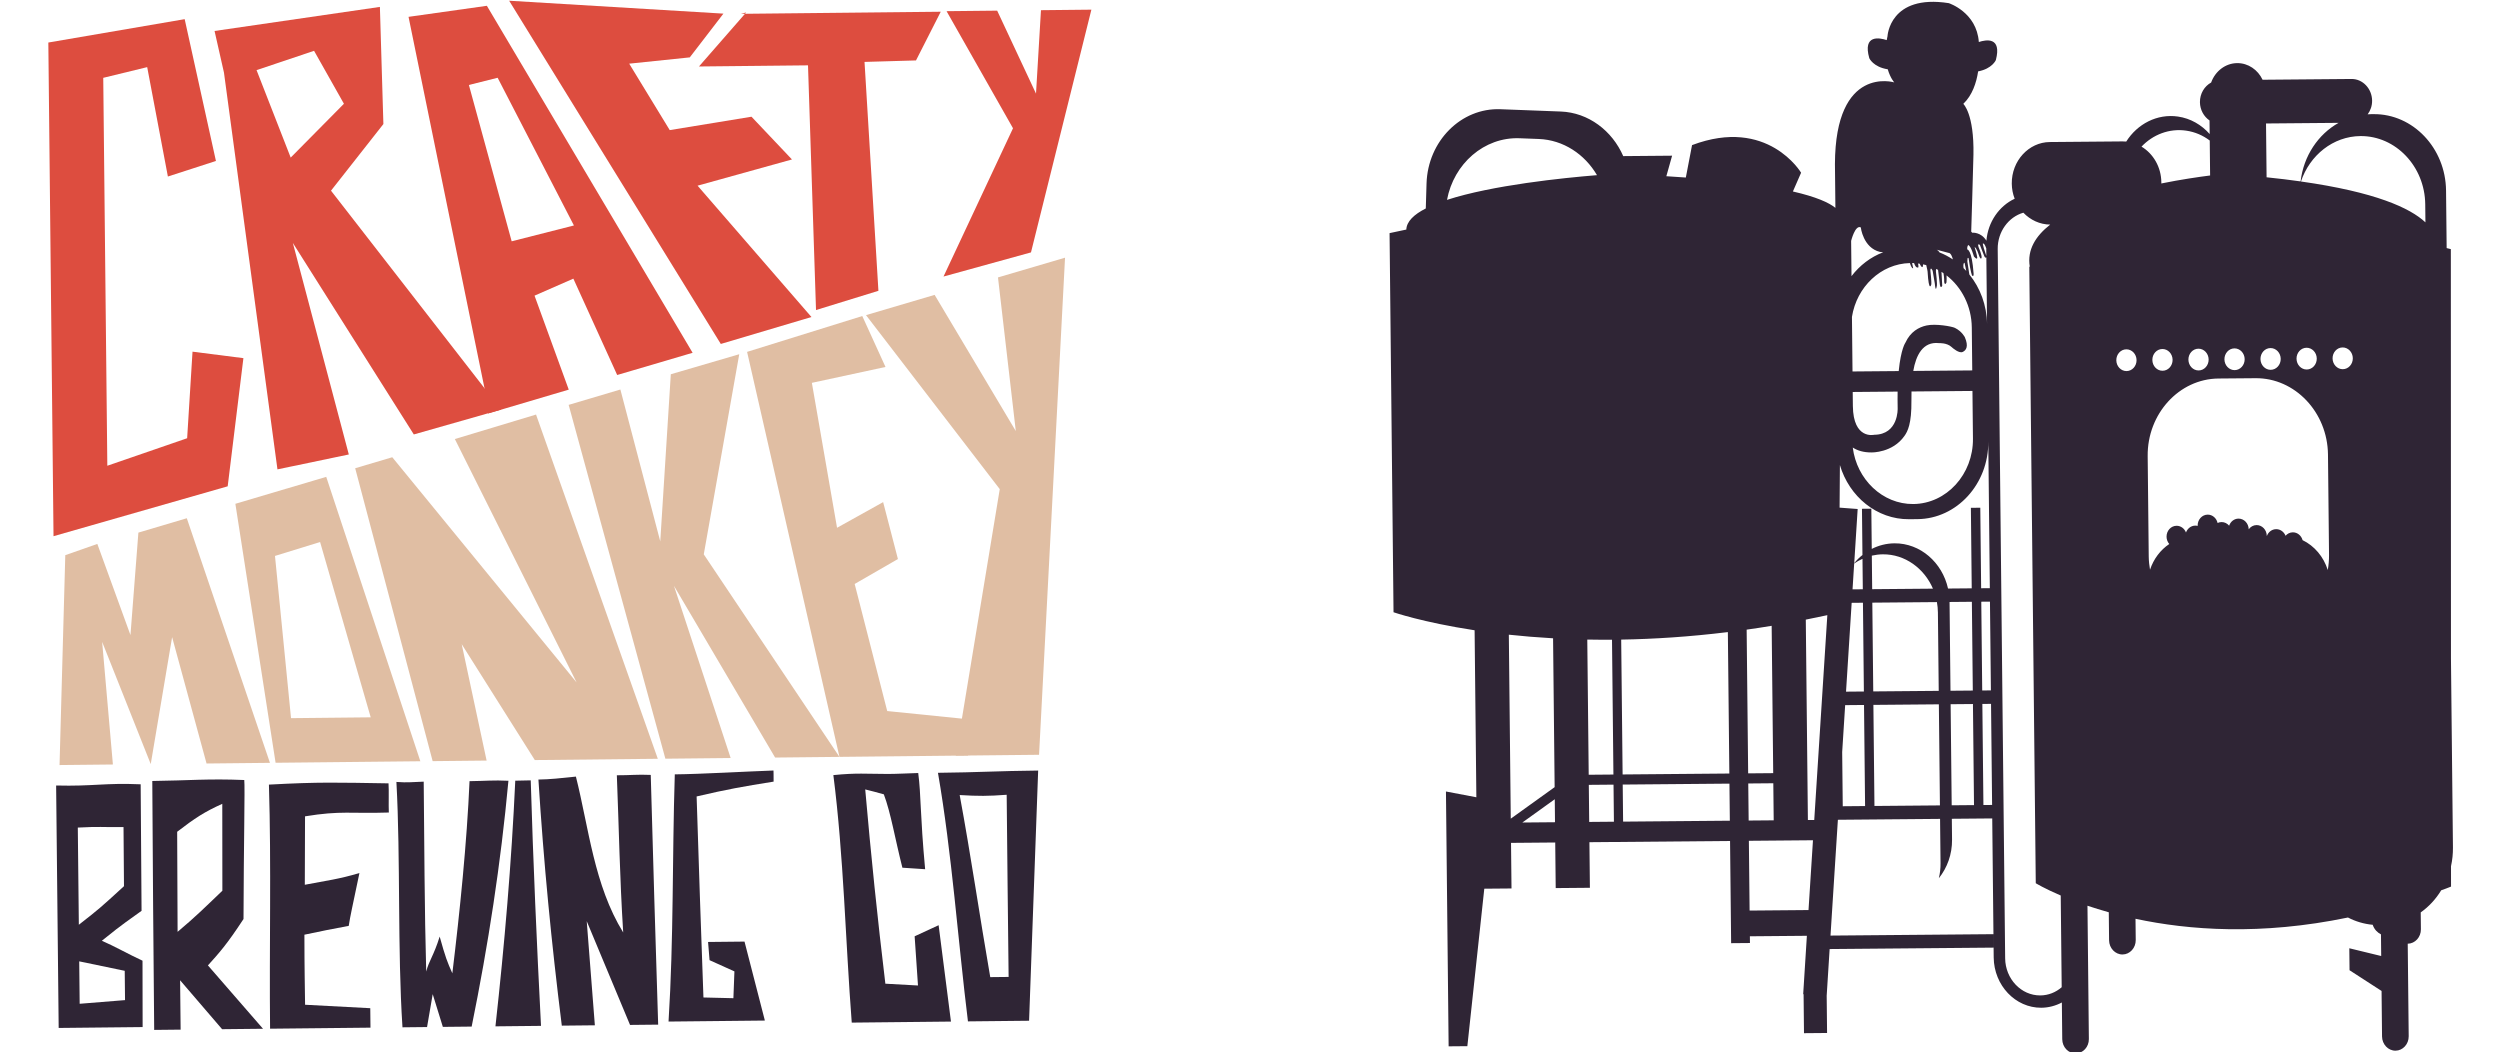 <?xml version="1.0" encoding="UTF-8" standalone="no"?>
<!-- Created with Inkscape (http://www.inkscape.org/) -->

<svg
   xmlns:dc="http://purl.org/dc/elements/1.1/"
   xmlns:cc="http://creativecommons.org/ns#"
   xmlns:rdf="http://www.w3.org/1999/02/22-rdf-syntax-ns#"
   xmlns:svg="http://www.w3.org/2000/svg"
   xmlns="http://www.w3.org/2000/svg"
   xmlns:sodipodi="http://sodipodi.sourceforge.net/DTD/sodipodi-0.dtd"
   xmlns:inkscape="http://www.inkscape.org/namespaces/inkscape"
   width="367.845mm"
   height="154.834mm"
   viewBox="0 0 367.845 154.834"
   version="1.1"
   id="svg7616"
   inkscape:version="0.92.2 5c3e80d, 2017-08-06"
   sodipodi:docname="monkey with brew kit.svg">
  <defs
     id="defs7610" />
  <sodipodi:namedview
     id="base"
     pagecolor="#ffffff"
     bordercolor="#666666"
     borderopacity="1.0"
     inkscape:pageopacity="0.0"
     inkscape:pageshadow="2"
     inkscape:zoom="0.7"
     inkscape:cx="738.28745"
     inkscape:cy="215.48909"
     inkscape:document-units="px"
     inkscape:current-layer="layer1"
     showgrid="false"
     fit-margin-top="0"
     fit-margin-left="0"
     fit-margin-right="0"
     fit-margin-bottom="0"
     inkscape:window-width="1440"
     inkscape:window-height="813"
     inkscape:window-x="76"
     inkscape:window-y="8"
     inkscape:window-maximized="0"
     units="mm" />
  <g
     inkscape:label="Layer 1"
     inkscape:groupmode="layer"
     id="layer1"
     transform="translate(-47.689,-22.674)">
    <g
       id="use6225"
       transform="matrix(-0.345,0.003,-0.004,-0.381,186.51,109.289)"
       style="display:inline">
      <path
         d="m -280.544,157.482 c 5.142,8.125 14.18,13.721 24.666,14.167 l 8.174,0.348 c 15.095,0.643 28.202,-9.61 31.233,-23.556 -19.346,5.524 -49.614,8.101 -64.073,9.041 m 39.655,-248.205 -18.851,12.024 v 57.487 c 6.737,0.398 13.027,0.926 18.851,1.541 z m -18.851,-1.521 v 8.878 l 13.916,-8.878 z m -14.583,18.218 h -10.542 v 52.067 c 3.607,0.006 7.117,0.056 10.542,0.141 z m 0,-18.218 h -10.542 v 14.314 h 10.542 z m -14.46,18.218 h -45.521 v 54.62 c 16.362,-1.683 31.586,-2.441 45.521,-2.54 z m 0,-18.218 h -45.519 v 14.314 h 45.519 z m -53.545,18.218 H -353.011 v 56.898 c 3.607,-0.508 7.171,-0.976 10.683,-1.394 z m 0,-18.218 H -353.011 v 14.314 h 10.683 z m 0,-34.769 h -25.124 l -2.215,26.94 v 0.002 h 27.339 z m -34.466,113.758 v 0.024 l -0.002,0.028 c 3.097,-0.584 6.168,-1.138 9.204,-1.653 V -92.244 h -2.711 z m -13.415,40.944 1.706,-20.905 c -1.045,1.164 -2.241,2.203 -3.541,3.122 v 17.858 h -3.995 V 12.231 c -2.952,1.339 -6.263,2.082 -9.724,2.082 -11.023,0 -20.288,-7.58 -22.631,-17.637 h -10.104 V 27.772 h -4.013 V -3.323 h -3.703 V 53.301 c 0,-16.35 13.746,-29.723 30.547,-29.723 h 3.59 c 13.742,0 25.424,8.937 29.246,21.143 l 0.323,-16.439 z m -1.834,-31.012 V 8.442 c 1.25,-0.495 2.446,-1.089 3.565,-1.783 l 0.814,-9.982 z m 4.813,-5.202 2.799,-34.28 h -7.612 v 34.28 z m 4.71,-78.518 h -9.523 v 39.036 h 8.044 l 1.479,-18.107 z m -13.518,83.72 h -25.915 c 3.64,7.902 11.814,13.425 21.207,13.425 1.603,0 3.181,-0.173 4.708,-0.47 z m 0,-39.482 h -27.925 v 30.294 c 0,1.361 0.128,2.7 0.382,3.986 h 27.543 z m 0,-44.238 h -27.924 v 39.036 h 27.924 z m -32.941,44.238 h -9.517 v 34.28 h 9.517 z m 0,-44.238 h -9.517 v 39.036 h 9.517 z m -13.53,44.238 h -3.703 v 34.28 h 3.703 z m 0,-44.238 h -3.703 v 39.036 h 3.703 z m -3.703,211.484 c 0.128,-0.175 0.409,-0.324 0.839,0.37 l 1.859,4.434 c 0,0 1.198,0.967 0.535,-0.941 0,0 -1.502,-3.17 -1.171,-4.113 0,0 0.409,-0.941 1.171,1.262 0,0 0.967,2.949 1.733,2.949 0,0 -0.867,-2.428 -1.07,-3.888 0,0 -0.229,-1.389 1.399,0.296 0,0 1.196,4.137 2.392,4.434 0,0 0.537,-0.521 0.434,-1.684 -0.076,0 -1.985,-0.099 -2.597,-9.164 0,0 -0.229,-1.586 0.638,-0.967 0,0 0.659,1.288 1.399,6.663 0,0 0.56,0.941 0.56,-1.164 l -0.789,-5.053 c -4.557,-5.202 -7.331,-11.94 -7.331,-19.271 z m 0,3.467 c 0.076,0.221 0.18,0.446 0.306,0.718 0,0 0.434,1.164 0.994,1.164 0,0 0.738,0.693 -1.299,-4.83 z m 9.317,-5.5 c 0,0 0.535,0.099 0.535,-1.164 0,0 -0.05,-0.348 -0.076,-0.892 -0.382,-0.346 -0.762,-0.718 -1.146,-1.089 z m 6.823,3.889 c 0,0 0.006,0.004 0.006,0.004 l 5.06,1.257 0.025,0.002 -0.153,-0.05 c -0.203,-0.074 -0.61,-0.322 -1.169,-1.039 -1.985,-0.718 -3.871,-1.66 -5.625,-2.726 0.279,1.041 0.839,2.553 1.857,2.553 m 5.421,-7.283 c 0,0 -0.661,-5.053 -0.227,-5.797 0,0 0.432,-2.426 0.762,1.264 l 0.866,4.953 c 0,0 0.867,1.809 0.967,0.125 0,0 -0.533,-4.756 -0.306,-5.5 0,0 1.07,-3.268 1.502,5.078 0,0 0.18,1.164 0.537,2.502 0.457,0.125 0.915,0.223 1.374,0.297 0,-0.324 0.052,-0.619 0.151,-0.917 0,0 0.308,-0.72 1.299,1.188 0.204,0.026 0.434,0.074 0.663,0.074 -0.128,-0.718 -0.204,-1.313 -0.128,-1.461 0,0 0.994,-0.693 1.832,1.636 0.281,0 0.56,0.024 0.841,0.024 l -0.434,-1.982 c 0,0 0.537,-0.446 1.376,1.982 12.422,-0.173 22.784,-9.041 24.947,-20.583 V 80.819 h -19.704 c -1.043,8.619 -2.977,10.925 -2.977,10.925 -2.19,4.233 -5.805,5.968 -9.087,6.587 -3.921,0.744 -10.819,-0.446 -12.068,-1.015 -3.029,-1.363 -4.225,-3.666 -4.225,-3.666 -1.63,-3.542 -0.535,-5.051 1.018,-5.672 1.527,-0.593 4.099,1.437 4.735,1.982 1.936,1.66 5.295,1.512 5.295,1.512 6.925,0.768 9.901,-4.706 11.098,-10.651 h -25.149 V 97.414 c 0,8.249 4.148,15.604 10.54,20.187 -0.053,-0.891 -0.053,-1.807 0.05,-2.7 0,0 0.663,-1.461 0.967,0.125 0,0 -0.05,1.882 0.279,3.443 0.256,0.173 0.537,0.346 0.843,0.519 l -0.256,-5.351 c 0,0 0.663,-1.459 0.994,0.422 l 0.713,5.697 c 0.254,0.125 0.508,0.249 0.764,0.372 0.126,-0.173 0.178,-0.521 0.151,-1.114 m 23.775,7.876 c 7.179,1.636 8.071,9.536 8.071,9.536 2.392,1.091 4.175,-5.176 4.175,-5.176 v -13.624 c -3.565,4.139 -8.249,7.333 -13.618,9.116 z m 4.481,-77.405 c 3.388,0 5.983,0.742 7.995,1.956 -1.553,-12.358 -12.475,-22.019 -25.558,-22.019 -14.153,0 -25.736,11.269 -25.736,25.066 v 18.404 h 25.992 c 0.05,-1.19 0.076,-2.378 0.076,-3.492 0,-9.017 1.756,-11.916 3.13,-13.648 5.142,-6.539 14.101,-6.267 14.101,-6.267 m -11.378,23.408 h 19.144 v -5.425 c 0,-13.078 -8.961,-11.17 -8.961,-11.17 -10.436,0 -10.131,10.081 -10.131,10.081 0.025,2.378 0,4.559 -0.052,6.515 m -43.326,-219.212 c 0,-7.95 -6.668,-14.439 -14.841,-14.439 -3.436,0 -6.619,1.138 -9.139,3.096 v 35.42 c 6.925,2.75 10.589,4.83 10.589,4.83 v 238.061 c -0.076,0.024 -0.126,0.05 -0.203,0.074 1.095,6.44 -2.597,11.765 -8.91,16.151 4.429,0.048 8.476,1.857 11.405,4.68 6.363,-1.61 11.098,-7.281 11.098,-13.944 z M -505.495,80.051 c -2.385,0 -4.316,1.88 -4.316,4.2 0,2.318 1.932,4.202 4.316,4.202 2.385,0 4.316,-1.883 4.316,-4.202 0,-2.32 -1.932,-4.2 -4.316,-4.2 m -15.685,72.773 c 0,-0.149 0,-0.297 0.025,-0.446 -8.35,1.463 -15.808,2.378 -20.848,2.923 v 13.5 c 2.878,2.006 6.261,3.369 9.98,3.889 7.228,1.015 14.229,-1.413 19.142,-6.02 -4.962,-2.748 -8.298,-7.926 -8.298,-13.846 m -4.003,-68.573 c 0,2.318 1.934,4.202 4.316,4.202 2.385,0 4.316,-1.883 4.316,-4.202 0,-2.32 -1.932,-4.2 -4.316,-4.2 -2.383,0 -4.316,1.88 -4.316,4.2 m -15.372,0 c 0,2.318 1.934,4.202 4.316,4.202 2.385,0 4.314,-1.883 4.314,-4.202 0,-2.32 -1.93,-4.2 -4.314,-4.2 -2.383,0 -4.316,1.88 -4.316,4.2 m 26.431,-75.85 c 0,-1.751 -0.189,-3.46 -0.491,-5.133 -1.565,4.12 -4.515,7.602 -8.325,9.861 0.696,0.746 1.131,1.729 1.131,2.817 0,2.32 -1.93,4.2 -4.316,4.2 -1.811,0 -3.355,-1.089 -3.995,-2.629 -0.64,1.539 -2.186,2.629 -3.999,2.629 -0.353,0 -0.692,-0.052 -1.022,-0.132 0.002,0.045 0.015,0.087 0.015,0.132 0,2.32 -1.934,4.2 -4.318,4.2 -2.05,0 -3.758,-1.394 -4.198,-3.261 -0.522,0.218 -1.097,0.34 -1.699,0.34 -1.282,0 -2.423,-0.556 -3.212,-1.42 -0.623,1.577 -2.18,2.7 -4.02,2.7 -2.365,0 -4.282,-1.857 -4.311,-4.152 -0.791,0.963 -1.995,1.593 -3.361,1.593 -2.383,0 -4.316,-1.88 -4.316,-4.2 h -0.05 c -0.657,1.502 -2.188,2.56 -3.976,2.56 -1.79,0 -3.329,-1.067 -3.98,-2.582 -0.785,0.799 -1.886,1.301 -3.113,1.301 -1.97,0 -3.613,-1.296 -4.129,-3.053 -5.01,-2.246 -8.893,-6.47 -10.608,-11.624 -0.394,1.895 -0.604,3.85 -0.604,5.853 V 47.143 c 0,16.348 13.746,29.723 30.547,29.723 h 15.804 c 16.801,0 30.547,-13.375 30.547,-29.723 z m -83.604,71.65 c -2.383,0 -4.314,1.88 -4.314,4.2 0,2.318 1.932,4.202 4.314,4.202 2.385,0 4.318,-1.883 4.318,-4.202 0,-2.32 -1.934,-4.2 -4.318,-4.2 m -35.891,56.425 v 6.985 c 0,14.613 12.294,26.553 27.314,26.553 11.684,0 21.714,-7.232 25.583,-17.339 -31.718,-4.336 -46.406,-10.575 -52.897,-16.199 m 55.581,-52.225 c 0,-2.32 -1.932,-4.2 -4.318,-4.2 -2.383,0 -4.314,1.88 -4.314,4.2 0,2.318 1.932,4.202 4.314,4.202 2.387,0 4.318,-1.883 4.318,-4.202 m 11.954,90.94 v -20.78 c -5.193,-0.521 -10.005,-1.089 -14.485,-1.709 -1.374,9.832 -7.714,18.155 -16.469,22.489 z m 3.418,-90.94 c 0,-2.32 -1.932,-4.2 -4.318,-4.2 -2.383,0 -4.314,1.88 -4.314,4.2 0,2.318 1.932,4.202 4.314,4.202 2.387,0 4.318,-1.883 4.318,-4.202 m 11.054,4.202 c 2.387,0 4.318,-1.883 4.318,-4.202 0,-2.32 -1.932,-4.2 -4.318,-4.2 -2.381,0 -4.314,1.88 -4.314,4.2 0,2.318 1.934,4.202 4.314,4.202 m 359.786,-99.07 V 135.794 c -2.385,0.465 -4.771,0.902 -7.16,1.324 -0.166,3.112 -3.319,5.804 -8.398,8.078 l -0.432,9.659 c -0.738,16.348 -15.07,29.13 -31.846,28.413 l -25.711,-1.091 c -11.81,-0.495 -21.84,-7.578 -26.448,-17.438 v -0.002 l -0.004,0.011 h -20.835 l 2.547,-7.909 c -0.004,0 -0.008,-0.002 -0.011,-0.002 -2.874,-0.173 -5.648,-0.37 -8.293,-0.569 l -2.795,12.498 c -32.429,10.787 -46.379,-11.029 -46.379,-11.029 l 3.579,-7.216 h -0.002 c -9.928,-2.155 -15.299,-4.408 -18.049,-6.464 v 16.893 c -0.587,38.443 -25.659,31.358 -25.659,31.358 0,0 1.655,1.66 2.7,5.053 l 0.004,0.022 c 6.221,0.935 7.824,4.343 7.824,4.343 2.805,9.326 -4.572,7.842 -7.5,6.933 -0.101,0.47 -0.229,0.963 -0.355,1.484 0,0 -1.07,16.348 -26.271,12.583 0,0 -11.889,-3.568 -12.651,-15.11 v -0.004 c -3.101,0.904 -9.892,1.989 -7.181,-7.026 0,0 1.571,-3.326 7.607,-4.31 0.002,-0.011 0.004,-0.02 0.006,-0.03 0.789,-4.36 2.597,-9.19 6.466,-12.46 0,0 -4.607,-3.839 -4.099,-19.643 0.128,-4.161 1.297,-29.723 1.297,-29.723 l -0.432,-0.42 c 0,0 -3.741,0.322 -6.007,-3.146 -0.739,7.258 -5.6,13.375 -12.244,16.125 0.762,1.809 1.169,3.789 1.169,5.845 0,8.768 -7.381,15.928 -16.392,15.928 h -31.032 c -0.533,0 -1.043,-0.026 -1.576,-0.076 -4.813,6.764 -13.289,10.728 -22.174,9.488 -5.346,-0.742 -10.003,-3.268 -13.44,-6.861 v 5.245 c 2.402,1.508 4.009,4.12 4.009,7.091 0,3.311 -1.999,6.163 -4.865,7.548 -0.004,0.009 -0.006,0.02 -0.01,0.03 -1.783,4.31 -6.135,7.381 -11.176,7.381 -4.706,0 -8.801,-2.648 -10.761,-6.507 h -37.934 c -4.775,0 -8.682,-3.804 -8.682,-8.452 0,-1.993 0.751,-3.808 1.951,-5.258 -0.023,0 -0.046,0.006 -0.067,0.006 -0.432,0.05 -0.866,0.05 -1.297,0.05 h -1.173 c -16.799,0 -30.545,-13.375 -30.545,-29.723 v -22.244 c -1.171,-0.273 -1.783,-0.422 -1.783,-0.422 l 1.783,-158.08 v -72.97 c 0,-2.454 0.304,-4.856 0.89,-7.134 l 0.025,-0.1 0.076,-7.876 c 1.401,-0.496 2.799,-0.967 4.2,-1.387 2.318,-3.369 5.321,-6.267 8.833,-8.472 0.002,0 0.004,-0.002 0.006,-0.002 v -6.515 c 0,-3.042 2.557,-5.531 5.683,-5.531 v -35.736 c 0,-3.042 2.558,-5.531 5.684,-5.531 3.128,0 5.686,2.489 5.686,5.531 v 17.579 l 13.562,8.106 v 8.489 l -13.562,-3.103 v 8.355 c 1.511,0.733 2.771,1.87 3.437,3.603 v 0.123 c 3.766,0.348 7.328,1.339 10.561,2.899 37.166,-6.688 67.994,-4.36 90.598,0.223 0.006,0 0.008,0.002 0.011,0.002 v -8.212 c 0,-3.042 2.558,-5.531 5.684,-5.531 3.126,0 5.684,2.489 5.684,5.531 v 10.811 c 3.258,0.866 6.286,1.733 9.061,2.599 v -19.667 -31.804 c 0,-3.047 2.547,-5.524 5.679,-5.524 3.13,0 5.675,2.476 5.675,5.524 v 14.193 c 2.648,-1.238 5.627,-1.958 8.757,-1.958 11.073,0 20.11,8.792 20.11,19.568 v 53.702 h 17.233 v -8.024 c 0,-5.698 2.19,-10.901 5.807,-14.889 -0.51,1.833 -0.791,3.765 -0.791,5.771 v 17.142 h 27.925 3.995 9.523 2.138 l 1.934,-23.506 v -0.026 l 1.731,-21.152 0.002,-0.013 h -69.486 v -5.197 h 69.918 l 1.467,-18.005 v -14.398 h 9.844 v 15.047 l 0.168,0.024 -1.834,22.515 v 0.013 h 24.31 v -2.597 h 8.023 v 2.597 9.93 26.942 h 59.982 v -17.605 h 14.583 v 17.605 h 18.851 v -17.605 h 11.606 l 7.931,-60.748 h 7.983 v 98.417 l -12.94,-2.335 v 64.494 c 22.195,3.248 34.481,7.23 34.481,7.23"
         style="fill:#2f2535;fill-opacity:1;fill-rule:nonzero;stroke:none;stroke-width:1.885"
         id="path7635"
         inkscape:connector-curvature="0" />
    </g>
    <g
       style="display:inline"
       id="g6269"
       transform="matrix(0.859,-0.009,-0.008,-0.762,11.255,1577.991)">
      <g
         transform="translate(110.921,2009.36)"
         id="g1615">
        <path
           inkscape:connector-curvature="0"
           id="path1617"
           style="fill:#dd4d3f;fill-opacity:1;fill-rule:nonzero;stroke:none"
           d="m 0,0 -5.69,16.955 9.885,3.612 5.019,-10.283 z m 35.058,-48.297 -2.27,3.37 -0.011,0.01 -25.933,38.446 9.093,12.758 -0.388,22.624 -28.361,-4.312 1.538,-8.064 8.446,-76.704 2.708,0.601 0.051,0.009 7.107,1.589 2.382,0.53 -9.204,40.951 20.374,-37.215 9.316,2.871 3.431,1.06 2.25,0.692 z" />
      </g>
      <g
         transform="translate(148.617,1992.748)"
         id="g1619">
        <path
           inkscape:connector-curvature="0"
           id="path1621"
           style="fill:#dd4d3f;fill-opacity:1;fill-rule:nonzero;stroke:none"
           d="M 0,0 -7.046,30.271 -2.108,31.604 10.69,2.933 Z m 30.321,-20.974 -34.145,66.496 -13.436,-1.975 12.342,-71.852 0.01,-0.01 0.448,-3.971 0.102,-0.876 v -0.041 l 10.884,3.493 2.983,0.957 -5.691,18.215 6.679,3.207 6.995,-17.828 0.336,-0.865 3.523,1.12 8.634,2.759 0.805,0.254 z" />
      </g>
      <g
         transform="translate(179.454,2027.899)"
         id="g1623">
        <path
           inkscape:connector-curvature="0"
           id="path1625"
           style="fill:#dd4d3f;fill-opacity:1;fill-rule:nonzero;stroke:none"
           d="m 0,0 5.838,8.379 -36.674,2.924 35.633,-66.695 15.574,5.017 -19.268,25.588 16.213,4.873 -6.855,8.334 -14.026,-2.42 -6.823,12.91 z" />
      </g>
      <g
         transform="translate(189.19,2036.458)"
         id="g1627">
        <path
           inkscape:connector-curvature="0"
           id="path1629"
           style="fill:#dd4d3f;fill-opacity:1;fill-rule:nonzero;stroke:none"
           d="m 0,0 -8.18,-10.334 h 18.677 l 0.932,-47.261 10.722,3.587 -1.968,44.221 8.819,0.183 4.325,9.351 H -0.917 Z" />
      </g>
      <g
         transform="translate(223.516,2036.3)"
         id="g1631">
        <path
           inkscape:connector-curvature="0"
           id="path1633"
           style="fill:#dd4d3f;fill-opacity:1;fill-rule:nonzero;stroke:none"
           d="M 0,0 11.168,-22.741 -1,-51.229 14.024,-46.745 24.806,0 H 16.17 l -1,-16.098 L 8.668,0 Z" />
      </g>
      <g
         transform="translate(98.11,2008.858)"
         id="g1635">
        <path
           inkscape:connector-curvature="0"
           id="path1637"
           style="fill:#dd4d3f;fill-opacity:1;fill-rule:nonzero;stroke:none"
           d="m 0,0 -5.097,27.442 -23.394,-4.236 v -95.325 l 29.92,9.28 2.922,24.711 -8.703,1.356 -1.076,-16.702 -13.721,-5.151 v 74.904 l 7.545,1.978 3.347,-21.164 z" />
      </g>
      <g
         transform="translate(70.239,1892.542)"
         id="g1639">
        <path
           inkscape:connector-curvature="0"
           id="path1641"
           style="fill:#e0bea3;fill-opacity:1;fill-rule:nonzero;stroke:none"
           d="M 0,0 1.361,40.512 6.87,42.617 12.38,24.955 13.922,44.72 22.239,47.396 36.039,0 H 25.182 L 19.511,24.469 15.621,0 7.519,23.698 9.139,0 Z" />
      </g>
      <g
         transform="translate(107.514,1932.482)"
         id="g1643">
        <path
           inkscape:connector-curvature="0"
           id="path1645"
           style="fill:#e0bea3;fill-opacity:1;fill-rule:nonzero;stroke:none"
           d="m 0,0 7.75,2.594 8.354,-33.949 H 2.455 Z m 9.096,14.54 -0.178,0.624 -6.73,-2.168 -0.05,-0.01 -8.829,-2.84 6.424,-50.083 h 24.794 z" />
      </g>
      <g
         transform="translate(134.149,1892.542)"
         id="g1647">
        <path
           inkscape:connector-curvature="0"
           id="path1649"
           style="fill:#e0bea3;fill-opacity:1;fill-rule:nonzero;stroke:none"
           d="M 0,0 -12.741,56.708 -6.37,58.758 24.793,14.908 4.381,62.145 18.33,66.708 38.567,0 H 17.501 L 5.186,22.524 9.243,0 Z" />
      </g>
      <g
         transform="translate(158.082,1961.053)"
         id="g1651">
        <path
           inkscape:connector-curvature="0"
           id="path1653"
           style="fill:#e0bea3;fill-opacity:1;fill-rule:nonzero;stroke:none"
           d="m 0,0 15.931,-68.511 h 11.181 l -9.399,33.355 17.015,-33.355 h 11.02 L 22.874,-29.134 29.31,9.434 17.551,5.706 15.444,-26.541 8.887,2.86 Z" />
      </g>
      <g
         transform="translate(208.53,1977.612)"
         id="g1655">
        <path
           inkscape:connector-curvature="0"
           id="path1657"
           style="fill:#e0bea3;fill-opacity:1;fill-rule:nonzero;stroke:none"
           d="M 0,0 -19.792,-6.688 -4.7,-85.069 h 22.038 l -0.944,7.13 -12.83,1.621 -5.347,24.602 7.453,4.728 -2.43,11.018 -7.94,-4.861 -4.051,28.034 12.639,2.917 z" />
      </g>
      <g
         transform="translate(243.363,1988.465)"
         id="g1659">
        <path
           inkscape:connector-curvature="0"
           id="path1661"
           style="fill:#e0bea3;fill-opacity:1;fill-rule:nonzero;stroke:none"
           d="m 0,0 -5.342,-95.922 h -14.261 l 8.007,51.369 -22.596,33.866 11.791,3.772 13.656,-26.457 -2.775,29.7 z" />
      </g>
      <g
         transform="translate(81.058,1869.024)"
         id="g1663">
        <path
           inkscape:connector-curvature="0"
           id="path1665"
           style="fill:#2f2535;fill-opacity:1;fill-rule:nonzero;stroke:none"
           d="m 0,0 c -4.201,-4.246 -4.201,-4.246 -7.802,-7.356 -0.002,4.763 -0.006,9.934 -0.002,18.765 3.914,0.182 3.914,0.011 7.831,0 C 0.018,7.2 0.011,4.646 0,0 m -0.026,-16.341 v -5.658 c -3.111,-0.247 -4.666,-0.37 -7.776,-0.616 v 8.192 c 3.11,-0.767 4.665,-1.151 7.776,-1.918 M 3.039,19.637 C -3.092,20.011 -5.096,19.318 -11.44,19.576 V -27.239 H 2.94 c 0,3.981 0.099,8.836 0.099,12.816 -2.309,1.23 -4.853,2.902 -6.929,3.929 1.961,1.707 2.297,2.144 6.855,5.701 0.034,10.672 0.071,19.684 0.074,24.43" />
      </g>
      <g
         transform="translate(90.158,1860.101)"
         id="g1667">
        <path
           inkscape:connector-curvature="0"
           id="path1669"
           style="fill:#2f2535;fill-opacity:1;fill-rule:nonzero;stroke:none"
           d="m 0,0 c 0.035,6.613 0.068,12.016 0.108,19.322 3.108,2.634 4.668,3.759 7.777,5.306 C 7.852,20.039 7.809,15.354 7.743,7.847 4.635,4.56 3.085,2.858 0,0 m 5.134,-6.542 c 1.908,2.331 3.277,3.992 6.179,8.881 0.164,14.154 0.505,25.585 0.379,26.837 -6.208,0.364 -9.484,0.014 -15.754,0 -0.053,-16.022 -0.13,-32.042 -0.123,-48.064 h 4.529 v 9.53 c 2.842,-3.812 4.263,-5.718 7.105,-9.53 h 7.005 c -3.728,4.938 -5.592,7.408 -9.32,12.346" />
      </g>
      <g
         transform="translate(106.066,1888.342)"
         id="g1671">
        <path
           inkscape:connector-curvature="0"
           id="path1673"
           style="fill:#2f2535;fill-opacity:1;fill-rule:nonzero;stroke:none"
           d="m 0,0 c 0.275,-15.7 -0.243,-31.425 -0.243,-47.13 h 17.198 v 3.756 c -4.463,0.319 -6.695,0.478 -11.159,0.797 0,3.647 -0.049,6.523 0.011,13.528 3.044,0.67 4.566,1.033 7.608,1.615 0.279,1.942 0.626,3.498 1.927,10.183 -3.45,-1.134 -5.69,-1.407 -9.377,-2.159 0.074,5.788 0.118,9.06 0.162,13.212 6.191,1.068 7.861,0.4 14.359,0.566 -0.05,1.389 0.073,4.324 0,5.632 C 11.65,0.258 8.775,0.432 0,0" />
      </g>
      <g
         transform="translate(127.904,1888.6)"
         id="g1675">
        <path
           inkscape:connector-curvature="0"
           id="path1677"
           style="fill:#2f2535;fill-opacity:1;fill-rule:nonzero;stroke:none"
           d="m 0,0 c 0.585,-14.907 -0.134,-32.412 0.598,-47.388 h 4.21 c 0.411,2.537 0.616,3.807 1.027,6.344 0.671,-2.537 1.007,-3.807 1.678,-6.344 h 4.935 c 2.999,15.789 5.275,31.37 6.739,47.388 -2.664,0.174 -3.851,0.005 -6.661,0 -0.558,-11.775 -1.914,-25.357 -3.29,-37.063 -0.853,2.213 -1.144,3.064 -2.104,7.118 C 6.06,-33.688 5.27,-34.534 4.762,-36.669 4.576,-24.874 4.676,-11.734 4.676,0 2.627,-0.039 2.042,-0.197 0,0" />
      </g>
      <g
         transform="translate(148.264,1888.601)"
         id="g1679">
        <path
           inkscape:connector-curvature="0"
           id="path1681"
           style="fill:#2f2535;fill-opacity:1;fill-rule:nonzero;stroke:none"
           d="M 0,0 C -0.791,-15.896 -2.137,-31.574 -3.837,-47.389 H 3.967 C 3.389,-31.581 2.92,-15.785 2.649,0.032 1.589,0.012 1.06,0.006 0,0" />
      </g>
      <g
         transform="translate(152.231,1888.774)"
         id="g1683">
        <path
           inkscape:connector-curvature="0"
           id="path1685"
           style="fill:#2f2535;fill-opacity:1;fill-rule:nonzero;stroke:none"
           d="m 0,0 c 0.759,-16.26 1.923,-31.379 3.563,-47.562 h 5.661 c -0.482,8.047 -0.723,12.072 -1.205,20.12 2.892,-8.048 4.337,-12.073 7.23,-20.12 h 4.819 c -0.318,16.588 -0.56,31.641 -0.822,48.23 -2.332,0.147 -3.477,-0.039 -5.807,0 0.275,-10.711 0.306,-19.662 0.806,-30.366 C 9.335,-20.507 8.544,-9.424 6.426,0.493 3.941,0.224 1.875,0 0,0" />
      </g>
      <g
         transform="translate(192.508,1890.043)"
         id="g1687">
        <path
           inkscape:connector-curvature="0"
           id="path1689"
           style="fill:#2f2535;fill-opacity:1;fill-rule:nonzero;stroke:none"
           d="M 0,0 C -4.638,-0.127 -12.369,-0.544 -16.911,-0.544 -17.519,-16.827 -17.375,-32 -18.426,-48.259 h 16.5 c -1.337,6.115 -2.006,9.173 -3.344,15.287 h -6.244 c 0.09,-1.406 0.135,-2.11 0.224,-3.516 0.445,-0.234 0.668,-0.35 1.113,-0.583 0.614,-0.321 0.921,-0.482 1.534,-0.802 0.636,-0.333 0.954,-0.5 1.59,-0.833 -0.09,-2.069 -0.134,-3.105 -0.224,-5.174 -2.051,0.079 -3.077,0.119 -5.128,0.199 -0.295,12.942 -0.57,25.883 -0.808,38.827 5.275,1.326 7.906,1.816 13.213,2.708 0,1.892 0.018,1.128 0,2.146" />
      </g>
      <g
         transform="translate(212.095,1889.147)"
         id="g1691">
        <path
           inkscape:connector-curvature="0"
           id="path1693"
           style="fill:#2f2535;fill-opacity:1;fill-rule:nonzero;stroke:none"
           d="m 0,0 c -3.766,0.055 -5.32,0.295 -9.342,-0.112 1.638,-15.791 1.769,-31.949 2.704,-47.824 h 16.995 c -0.776,7.453 -1.165,11.179 -1.941,18.631 -1.652,-0.837 -2.477,-1.255 -4.128,-2.091 0.194,-3.803 0.291,-5.705 0.485,-9.507 -2.233,0.166 -3.35,0.248 -5.584,0.414 -1.222,12.513 -2.247,25.007 -3.1,37.552 1.271,-0.372 1.907,-0.573 3.179,-0.988 1.169,-3.614 1.829,-8.558 3.046,-14.203 1.557,-0.134 2.336,-0.203 3.893,-0.338 C 5.429,-7.772 5.66,-4.216 5.197,0.12 3.902,0.094 1.296,-0.019 0,0" />
      </g>
      <g
         transform="translate(232.407,1849.713)"
         id="g1695">
        <path
           inkscape:connector-curvature="0"
           id="path1697"
           style="fill:#2f2535;fill-opacity:1;fill-rule:nonzero;stroke:none"
           d="m 0,0 h -3.146 c -1.695,11.729 -3.095,23.508 -4.909,35.218 3.226,-0.257 4.836,-0.275 8.05,-0.044 C -0.025,23.449 -0.001,11.725 0,0 M -11.734,39.554 C -9.488,23.967 -8.614,7.18 -7.045,-8.5 H 3.427 c 0.668,16.505 1.333,31.781 2.004,48.286 -7.019,0 -10.236,-0.232 -17.165,-0.232" />
      </g>
    </g>
  </g>
</svg>
